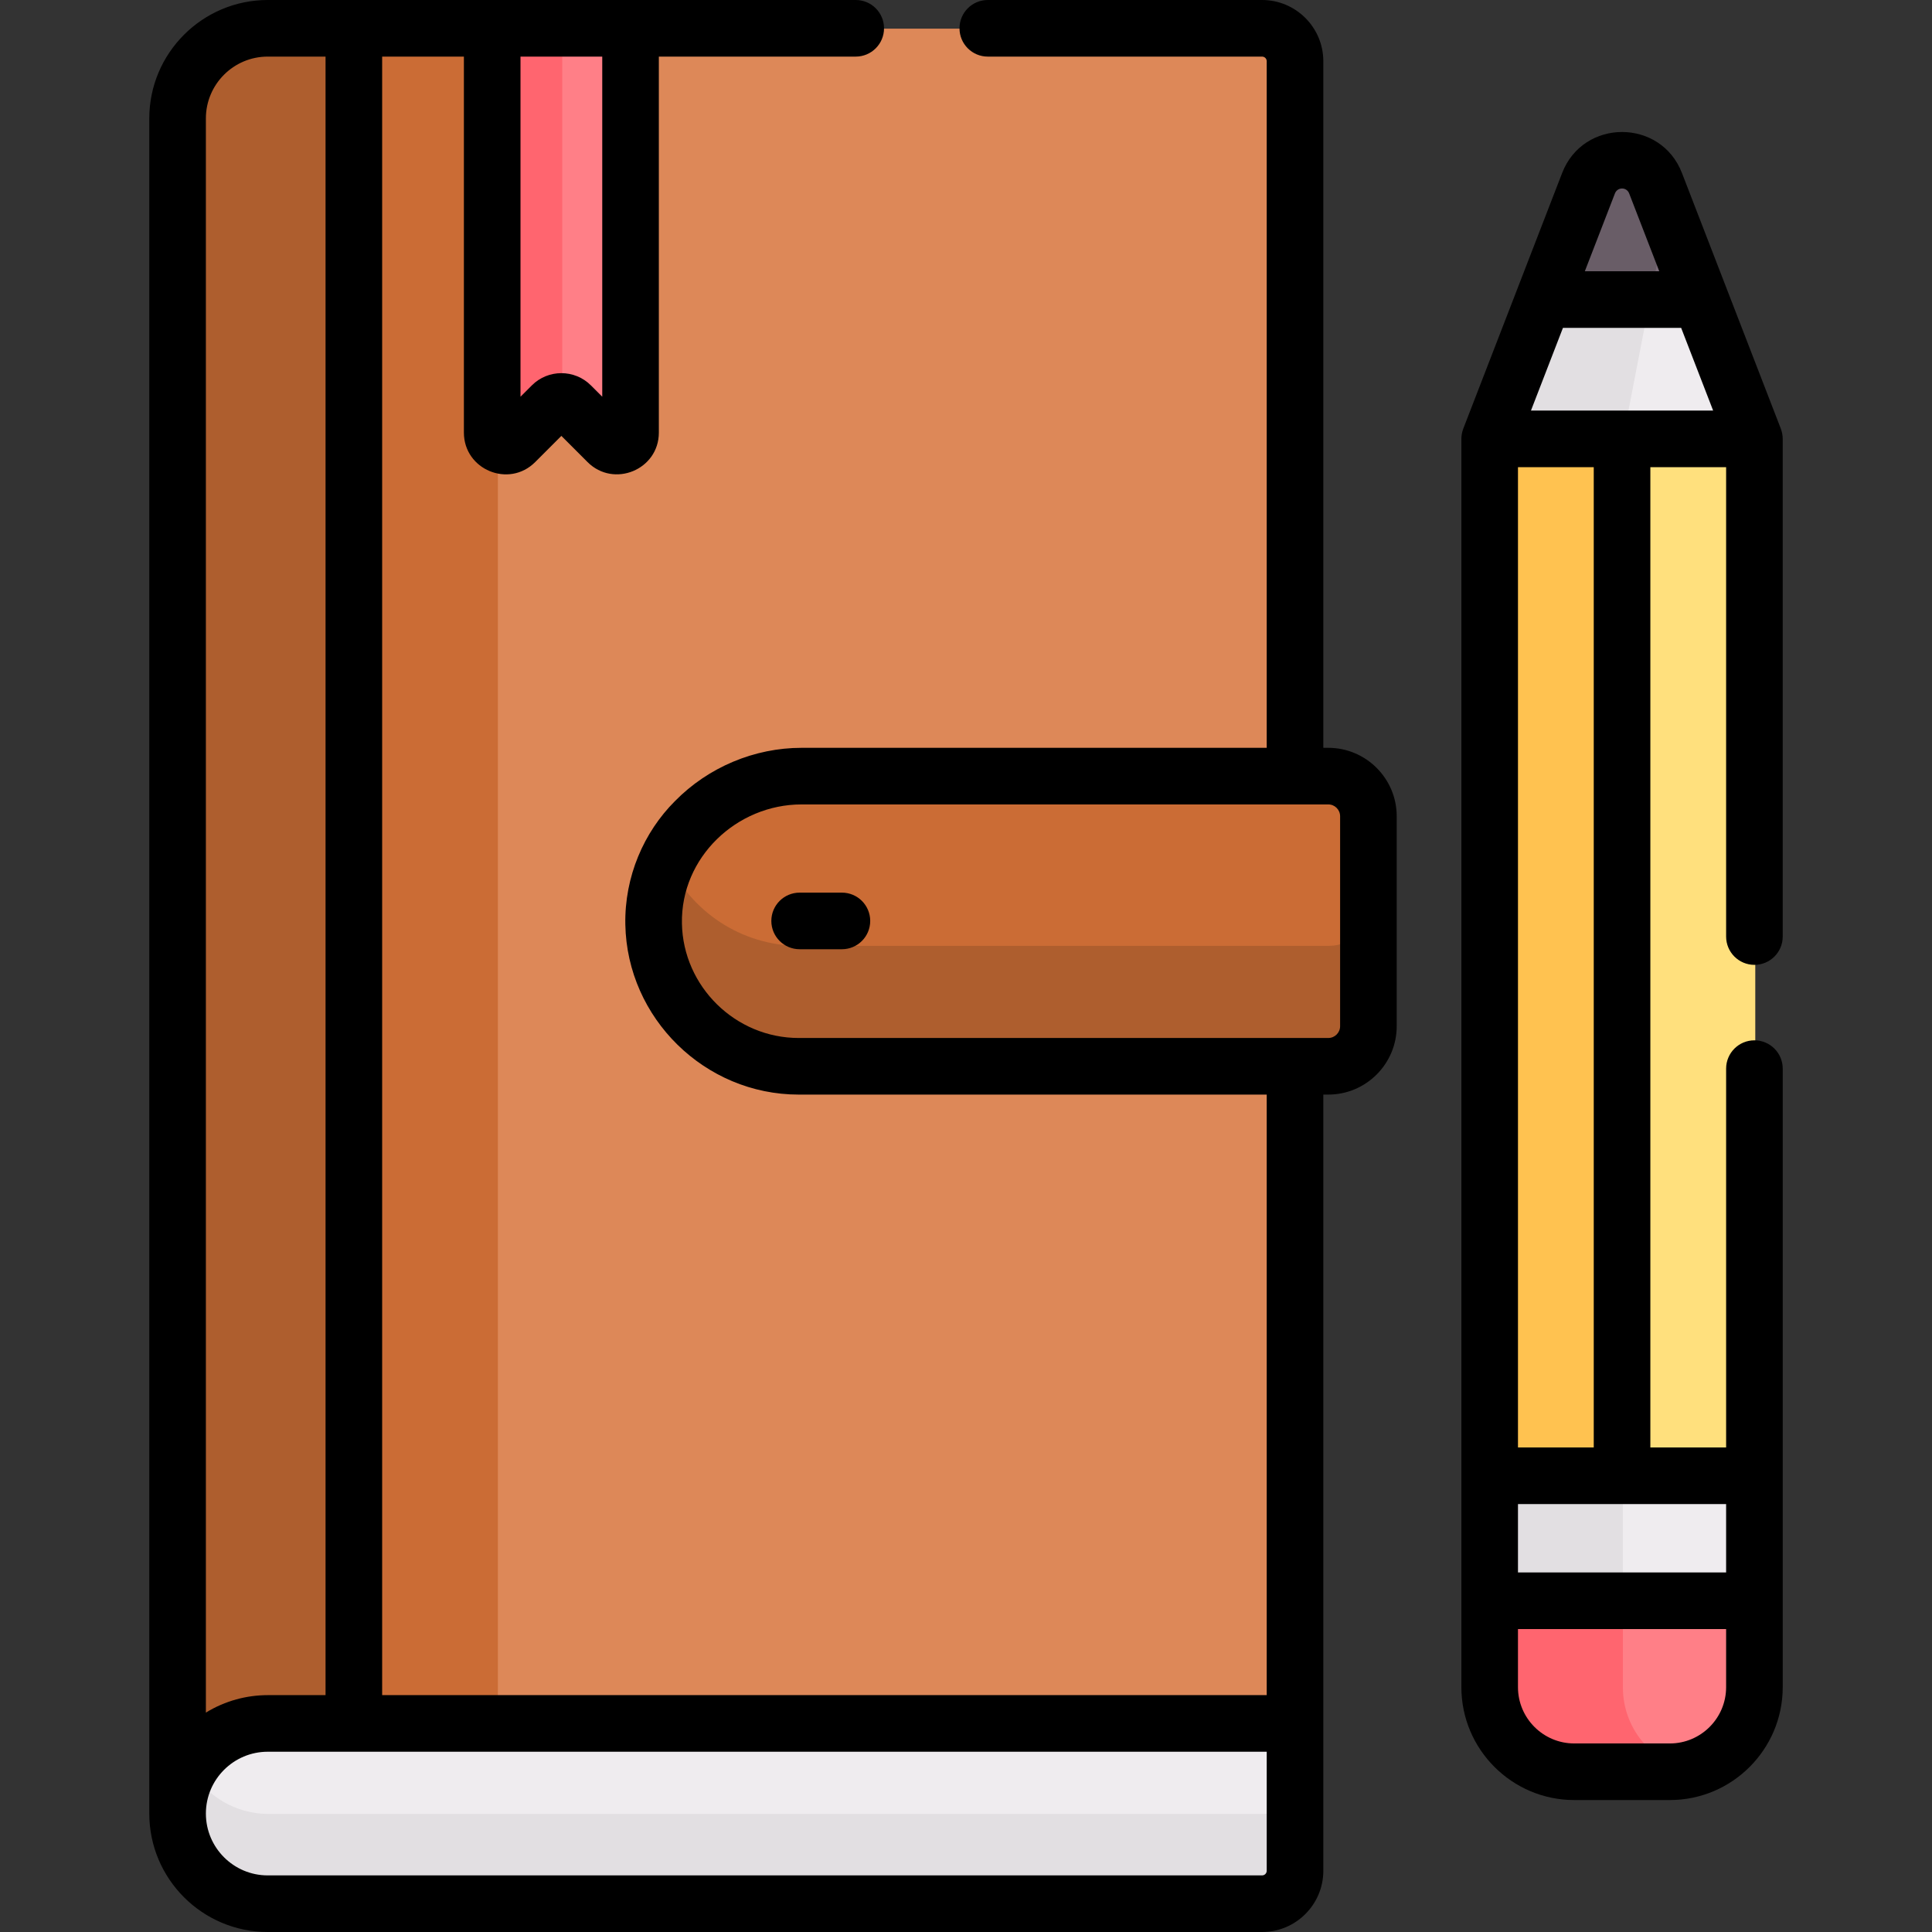 <svg id="Capa_1" enable-background="new 0 0 512.002 512.002" height="512" viewBox="0 0 512.002 512.002" width="512" xmlns="http://www.w3.org/2000/svg"><rect x="0" y="0" width="512.002" height="512.002" fill="#333333" stroke="none"/><g><g><path d="m395.01 389.337h70.159v36.667h-70.159z" fill="#efecef"/><path d="m395.01 389.337h35.079v36.667h-35.079z" fill="#e2dfe2"/><path d="m450.127 77.504h-40.075l-15.042 38.897 1.207 2.603h64.333l4.619-2.603z" fill="#efecef"/><path d="m437.611 77.504h-27.559l-15.042 38.897 1.207 2.603h34.476l-.603-2.603z" fill="#e2dfe2"/><path d="m334.694 7.598h-243.692v455.822h243.048l9.374-6.592v-440.5c0-4.821-3.909-8.73-8.73-8.73z" fill="#dd8858"/><path d="m91.002 7.598v455.822h40.944v-455.822z" fill="#cb6c35"/><path d="m395.01 116.401h36.706v274.789h-36.706z" fill="#ffc250"/><path d="m395.01 424.32v22.899c0 12.378 10.034 22.412 22.412 22.412h25.335c12.378 0 22.412-10.034 22.412-22.412v-22.899z" fill="#ff7f87"/><path d="m430.09 447.219v-22.899h-35.08v22.899c0 12.378 10.034 22.412 22.412 22.412h25.335c1.674 0 3.303-.189 4.872-.537-10.033-2.225-17.539-11.171-17.539-21.875z" fill="#ff656f"/><path d="m421.208 48.654-11.922 30.83h41.606l-11.922-30.83c-3.138-8.116-14.623-8.116-17.762 0z" fill="#7b6c79"/><path d="m438.971 48.654c-3.139-8.117-14.624-8.117-17.762 0l-11.922 30.83h27.938l4.65-23.323z" fill="#695d67"/><path d="m352.239 205.781h-139.591c-21.559 0-39.613 17.644-39.2 39.199.4 20.888 17.458 37.697 38.441 37.697h140.35c5.873 0 10.633-4.761 10.633-10.633v-55.63c0-5.873-4.76-10.633-10.633-10.633z" fill="#cb6c35"/><path d="m352.239 250.656h-140.35c-15.464 0-28.786-9.134-34.89-22.297-2.373 5.054-3.665 10.688-3.551 16.621.4 20.888 17.458 37.697 38.441 37.697h140.35c5.873 0 10.633-4.76 10.633-10.633v-32.021c0 5.873-4.76 10.633-10.633 10.633z" fill="#ae5e2e"/><path d="m71.176 7.598c-13.192 0-23.886 10.694-23.886 23.886v449.23h4.26s.667-16.877 17.667-18.711h18l6.785-5.175v-449.23z" fill="#ae5e2e"/><path d="m130.666 7.598v107.137c0 3.175 3.839 4.765 6.084 2.52l9.728-9.728c1.392-1.392 3.648-1.392 5.04 0l9.728 9.728c2.245 2.245 6.084.655 6.084-2.52v-107.137z" fill="#ff7f87"/><g><path d="m148.998 7.598h-18.332v107.137c0 3.175 3.839 4.765 6.084 2.52l9.728-9.728c.696-.696 1.608-1.044 2.52-1.044z" fill="#ff656f"/></g><path d="m71.176 456.828c-13.192 0-23.886 10.694-23.886 23.886 0 13.192 10.694 23.886 23.886 23.886h263.518c4.821 0 8.73-3.908 8.73-8.73v-39.042z" fill="#efecef"/><path d="m430.09 116.401h35.079v274.789h-35.079z" fill="#ffe07d"/><path d="m334.694 480.714h-263.518c-8.84 0-16.552-4.805-20.682-11.943-2.034 3.514-3.203 7.591-3.203 11.943 0 13.192 10.694 23.886 23.886 23.886h263.519c4.821 0 8.73-3.908 8.73-8.73v-23.886c-.002 4.822-3.911 8.73-8.732 8.73z" fill="#e2dfe2"/></g><g><path d="m352.011 198.183h-1.315v-181.953c0-8.95-7.28-16.23-16.229-16.23h-72.688c-4.143 0-7.5 3.358-7.5 7.5s3.357 7.5 7.5 7.5h72.688c.678 0 1.229.552 1.229 1.23v181.952h-123.276-.001c-12.444 0-24.69 5.097-33.561 14.134-8.205 8.205-13.382 19.967-13.138 32.709.477 24.845 21.087 45.054 45.94 45.054h124.035v159.151h-234.422v-434.23h21.664v99.637c0 9.833 11.924 14.785 18.888 7.823l6.944-6.945 6.944 6.945c6.926 6.926 18.888 2.047 18.888-7.823v-99.637h52.176c4.143 0 7.5-3.358 7.5-7.5s-3.357-7.5-7.5-7.5c-3.01 0-152.562 0-155.83 0-17.305 0-31.385 14.08-31.385 31.386v449.23c0 17.306 14.08 31.386 31.386 31.386h263.518c8.949 0 16.23-7.281 16.23-16.23 0-4.319 0-194.716 0-205.693h1.315c9.998 0 18.133-8.135 18.133-18.133v-55.63c0-9.999-8.135-18.133-18.133-18.133zm-214.073-183.183h21.664v90.135l-3.009-3.009c-4.317-4.315-11.334-4.31-15.647 0l-3.008 3.008zm-83.376 16.386c0-9.035 7.35-16.386 16.385-16.386h15.326v434.23h-15.326c-5.535 0-11.247 1.481-16.386 4.626v-422.47zm281.133 464.386c0 .678-.552 1.23-1.23 1.23h-263.518c-9.035 0-16.386-7.351-16.386-16.386s7.351-16.386 16.386-16.386h264.748zm19.449-223.826c0 1.728-1.405 3.133-3.133 3.133-4.94 0-134.353 0-140.351 0-16.74 0-30.622-13.61-30.941-30.341-.338-17.529 14.526-31.556 31.701-31.556h139.591c1.728 0 3.133 1.406 3.133 3.133z"/><path d="m464.94 255.698c4.143 0 7.5-3.358 7.5-7.5v-131.895c0-.005-.001-.01-.001-.014-.004-.867-.182-1.866-.504-2.691l-26.198-67.747c-5.605-14.494-26.148-14.492-31.753 0l-26.198 67.747c-.326.839-.5 1.824-.504 2.691 0 .005-.001.009-.001.014v330.818c0 16.493 13.419 29.912 29.912 29.912h25.335c16.493 0 29.912-13.418 29.912-29.912 0-7.168 0-155.737 0-163.924 0-4.142-3.357-7.5-7.5-7.5s-7.5 3.358-7.5 7.5v100.394h-20.079v-259.788h20.079v124.395c0 4.142 3.358 7.5 7.5 7.5zm-36.965-204.437c.673-1.741 3.097-1.747 3.772 0l7.976 20.625h-19.724zm-25.694 72.542h20.08v259.789h-20.08zm55.159 323.319c0 8.222-6.689 14.912-14.912 14.912h-25.335c-8.223 0-14.912-6.689-14.912-14.912v-15.399h55.159zm0-48.53v18.13h-55.159v-18.13zm-51.717-289.789 8.476-21.917h31.325l8.476 21.917c-7.005 0-41.278 0-48.277 0z"/><path d="m223.116 236.558h-11.203c-4.143 0-7.5 3.358-7.5 7.5s3.357 7.5 7.5 7.5h11.203c4.143 0 7.5-3.358 7.5-7.5s-3.357-7.5-7.5-7.5z"/></g></g></svg>
